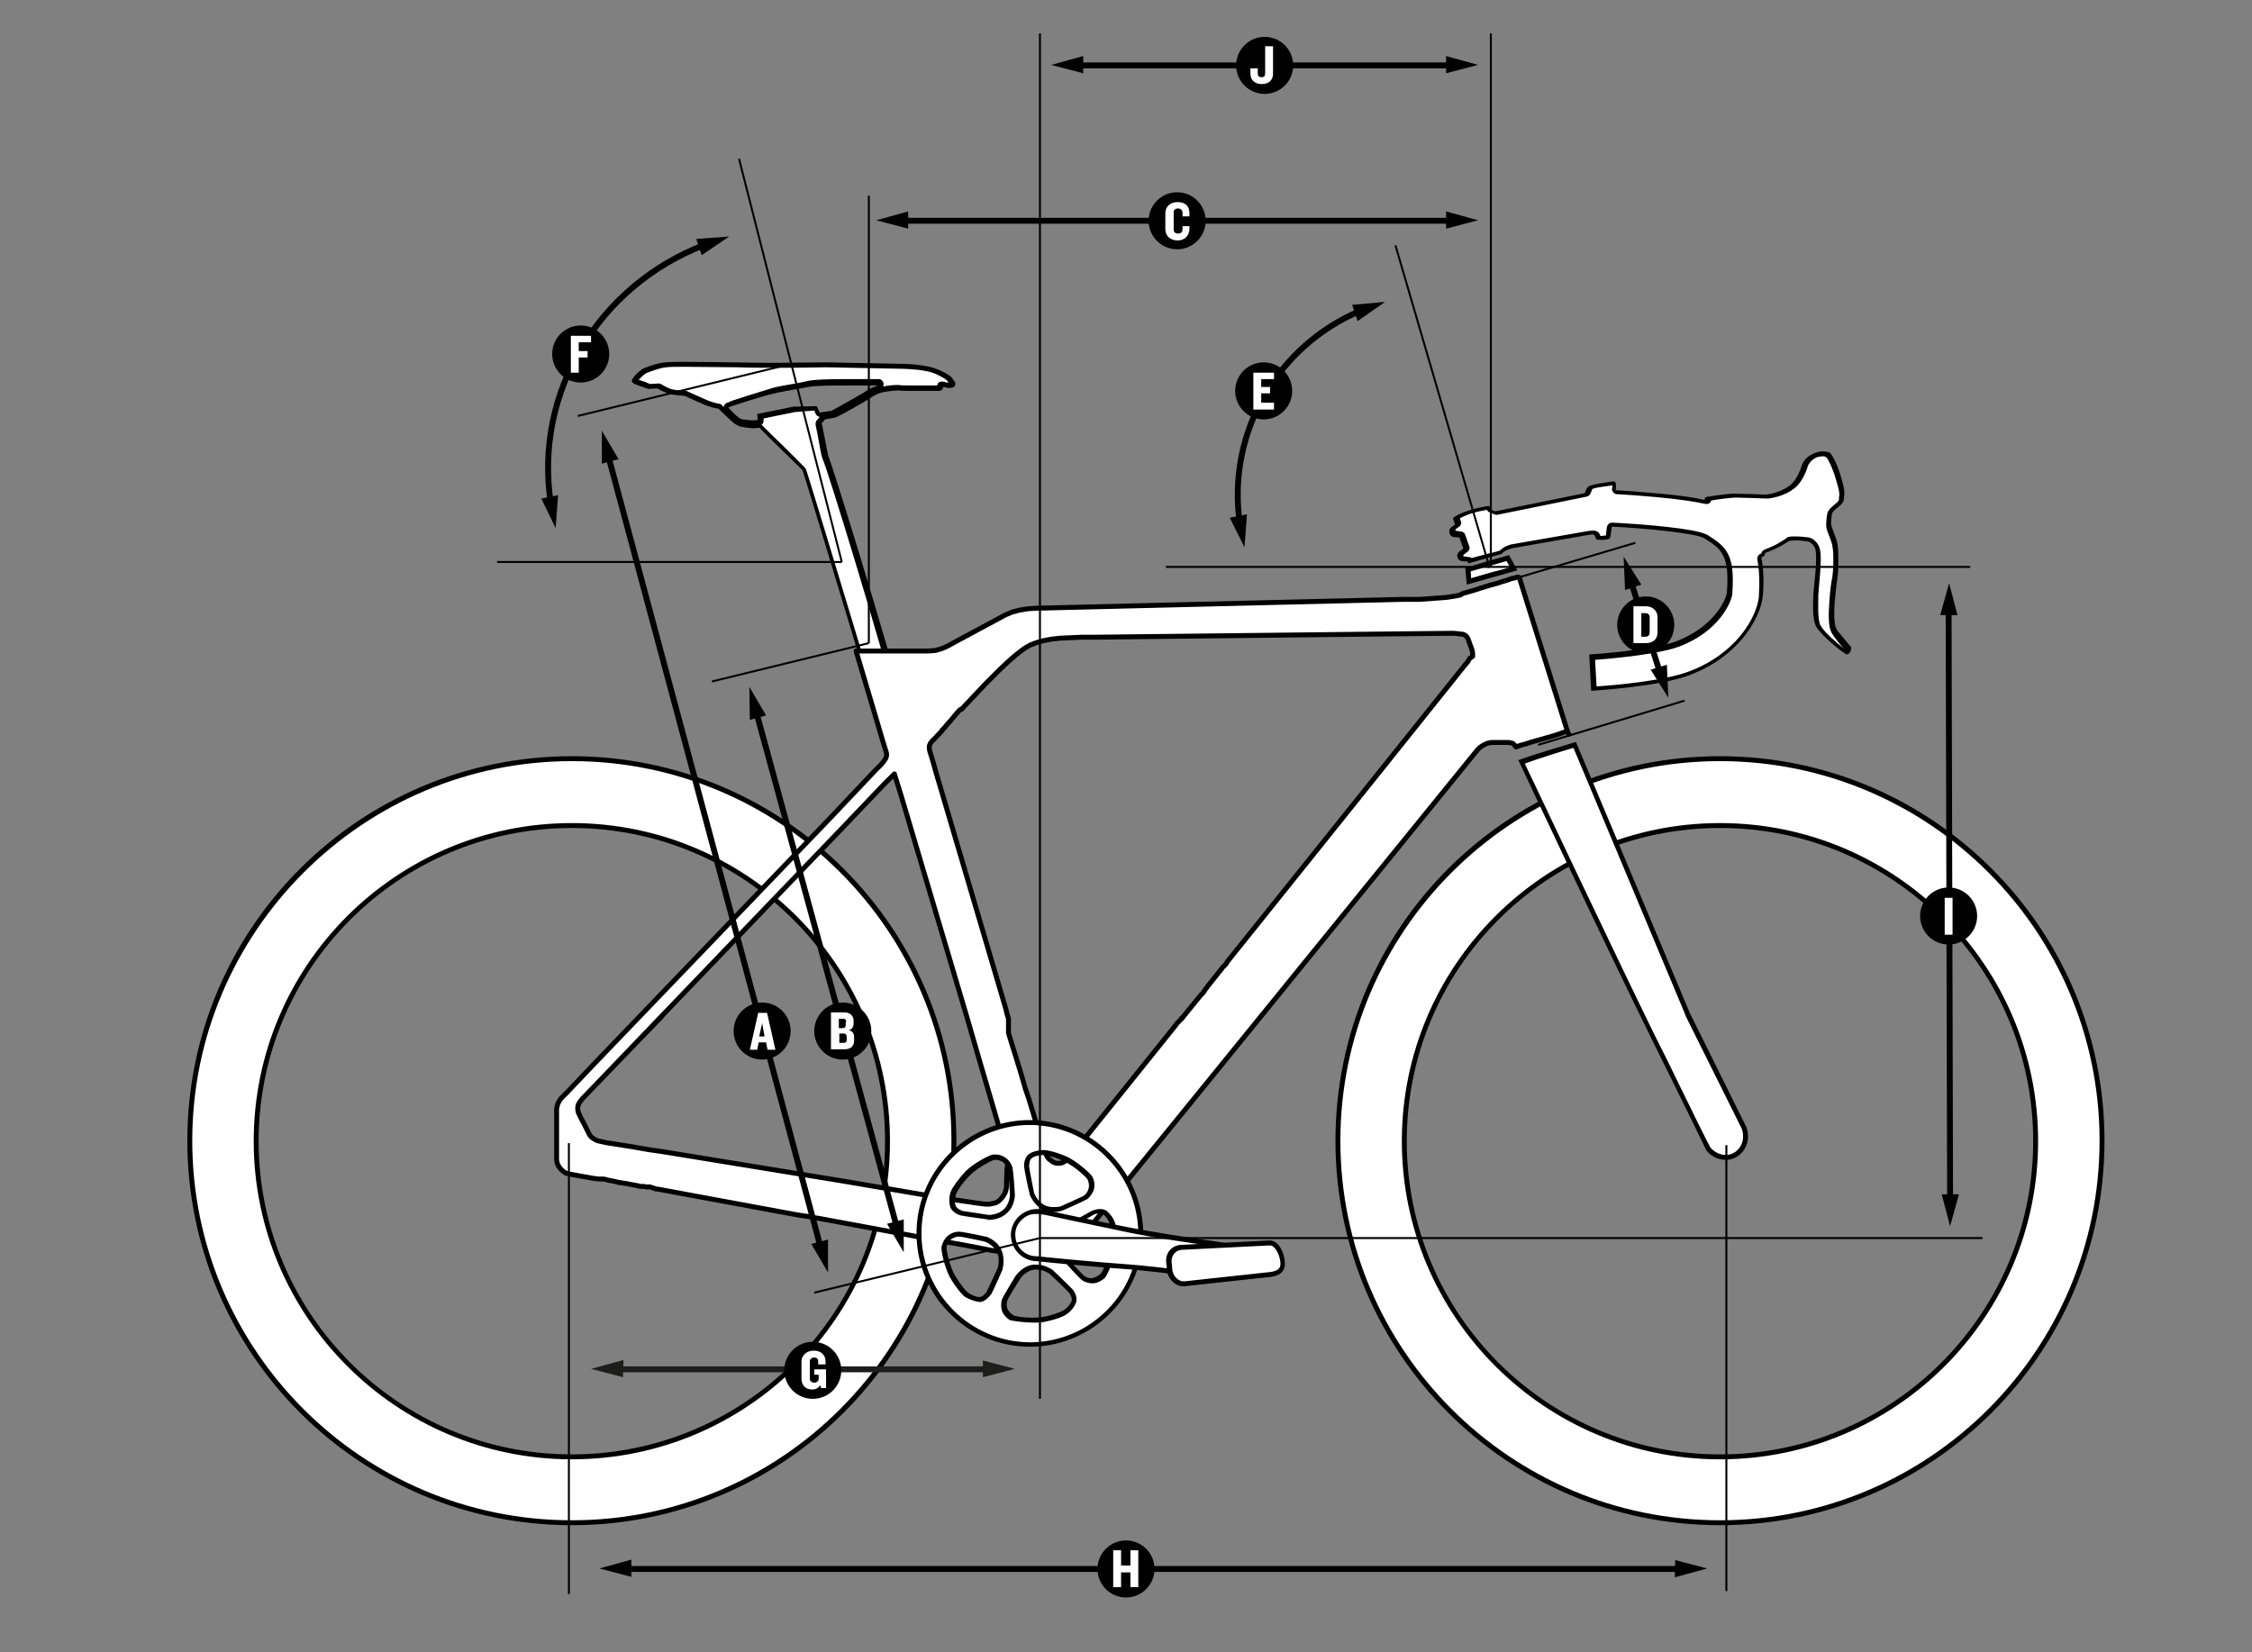 <?xml version="1.0" encoding="utf-8"?>
<!-- Generator: Adobe Illustrator 21.1.0, SVG Export Plug-In . SVG Version: 6.00 Build 0)  -->
<svg version="1.1" id="Ebene_1" xmlns="http://www.w3.org/2000/svg" xmlns:xlink="http://www.w3.org/1999/xlink" x="0px" y="0px"
	 viewBox="0 0 458 336" style="enable-background:new 0 0 458 336;" xml:space="preserve">
<rect x="0" y="0" width="458" height="336" fill="#808080" stroke="none"/>
<style type="text/css">
	.st0{display:none;}
	.st1{fill:#FFFFFF;}
	.st2{fill:#FFFFFF;stroke:#000000;stroke-linecap:round;stroke-linejoin:round;stroke-miterlimit:10;}
	.st3{fill:none;stroke:#000000;stroke-width:1.2;stroke-miterlimit:10;}
	.st4{fill:none;stroke:#1D1D1B;stroke-width:1.2;stroke-miterlimit:10;}
	.st5{fill:#1D1D1B;}
	.st6{fill:none;stroke:#000000;stroke-width:0.4;stroke-miterlimit:10;}
</style>
<g id="Hilfslinien" class="st0">
</g>
<g id="Headline">
</g>
<g>
	<path class="st1" d="M180.1,150.1c-3-10.1-16.3-54.1-16.6-54.7c-0.1-0.1-0.1-0.1-3.6-3.6c-2-2-4.8-4.7-5.1-5.1c0,0-0.1-0.1-0.1-0.1
		c-0.1-0.1-0.2-0.1-0.3-0.1c0,0,0,0-0.1,0c0,0-1.1,0.1-1.1,0.1c-0.1,0-1.5-0.1-2.4-0.3c-1-0.2-2-1.2-2-1.3l-2.4-2.3
		c-0.1-0.1-0.2-0.1-0.3-0.1c-1.4-0.2-2.8-0.8-2.8-0.8l-3.8-1.7c-0.1,0-0.1,0-0.2,0c-0.7,0-2.6-0.1-3.5-0.5c-1.1-0.5-1.7-0.9-1.7-0.9
		c-0.1,0-0.2-0.1-0.3-0.1c0,0-1.8,0.1-1.8,0.1c-0.2-0.1-0.8-0.3-1.3-0.5l-0.4-0.1c-0.4-0.1-1.1-0.4-1.2-0.6c0-0.3,1-1.3,2-2
		c0.4-0.2,2.8-1.2,4.3-1.3c0.9-0.1,2.3-0.1,4.2-0.1c3.1,0,7.1,0.1,10.7,0.1c2.8,0.1,5.3,0.1,6.9,0.1c0,0,0,0,0,0c1,0,2.5,0,4.1,0
		c2.1,0,4.6-0.1,6.7-0.1l0.3,0l15,0.3c0,0,3,0,5.5,0.6c2.2,0.5,3.9,1.7,4.2,1.9c0.3,0.4,0.7,0.8,0.7,0.9c0,0.1,0.1,0.3,0,0.4
		c-0.1,0-0.3,0.1-0.8,0.1c-0.1,0-0.2,0-0.3,0l0,0c-0.2-0.1-0.4-0.1-0.8-0.2c0,0-0.1,0-0.1,0c-0.1,0-0.2,0-0.3,0.1
		c-0.1,0.1-0.2,0.2-0.2,0.4c0,0,0,0,0,0c0,0.1,0,0.2-0.1,0.2c-0.1,0.1-0.1,0.1-0.2,0.1c-2.2,0-3.8,0-4.9,0c-2,0-2.9,0-3.1-0.1
		c0,0-0.1,0-0.1,0c-0.1,0-0.1,0-0.2,0c-0.8,0-2.8,0.2-3.7,0.5c-1,0.3-2.4,1.2-2.4,1.3c-2.6,1.5-5.9,3.4-6.6,3.7
		c-0.1,0-0.4,0.1-2.3,0.4c-0.1,0-0.2,0.1-0.3,0.2l-0.7,0.8c-0.1,0.1-0.1,0.3-0.1,0.5c0,0,0,0.1,0,0.1c0.1,0.3,0.5,2.3,0.8,3.7
		c0.5,2.4,0.6,3,0.7,3.2c0.7,1.5,11,34.4,16.7,55.8L180.1,150.1z M172.5,77.8c-2.9,0-6.8,0.1-8.2,0.3c-1.2,0.3-2.5,0.5-3.6,0.7
		c-1.8,0.3-3.3,0.6-4.1,0.8c-1.4,0.4-7.6,2.4-7.9,2.5c-0.1,0-0.4,0.2-0.7,0.3c-0.2,0.1-0.3,0.2-0.3,0.4c0,0.2,0,0.4,0.1,0.5l1.4,1.4
		c0.3,0.3,1.1,1,1.7,1.1c0.7,0.2,1.7,0.2,2.1,0.3c1.4,0,1.5-0.2,1.6-0.3c0.1-0.1,0.1-0.2,0.1-0.3l-0.1-0.8l6.9-1.4l4.3-0.1l0.5,1
		c0.1,0.2,0.3,0.3,0.5,0.3c0,0,0,0,0.1,0c2.2-0.3,2.5-0.4,2.6-0.4c0.7-0.3,4.5-2.5,6.5-3.6c0.3-0.2,1.6-1,2.6-1.3
		c0.1,0,0.1,0,0.2-0.1c0.2-0.1,0.4-0.3,0.4-0.5c0-0.3-0.2-0.4-0.5-0.4l-3.1,0C175.5,77.8,174.2,77.8,172.5,77.8z"/>
	<path d="M139.5,73.6v1c3.1,0,7.1,0.1,10.6,0.1c2.8,0.1,5.3,0.1,6.9,0.1l0.1,0c0.9,0,2.4,0,4,0c2.1,0,4.6-0.1,6.7-0.1l0.3,0l15,0.3
		c0,0,3,0,5.4,0.5c2,0.4,3.6,1.5,3.9,1.7c0.2,0.2,0.4,0.4,0.5,0.6c-0.1,0-0.1,0-0.2,0c-0.1,0-0.2,0-0.2,0l0,0
		c-0.2-0.1-0.5-0.1-0.8-0.2c-0.1,0-0.1,0-0.2,0c-0.2,0-0.5,0.1-0.6,0.2c-0.2,0.2-0.3,0.4-0.3,0.6c-2.1,0-3.6,0-4.8,0
		c-0.7,0-2.7,0-3-0.1c-0.1,0-0.2,0-0.2,0c-0.1,0-0.2,0-0.2,0c-0.6,0-1.8,0.1-2.8,0.3c0.1-0.2,0.1-0.4,0.1-0.6
		c-0.1-0.5-0.5-0.9-1-0.9l-3.1,0c0,0-1.3,0-3.1,0c-4.3,0-7.1,0.1-8.3,0.4c-1.2,0.3-2.5,0.5-3.6,0.7c-1.8,0.3-3.3,0.6-4.1,0.9
		c-1.4,0.4-7.7,2.4-7.9,2.5c-0.1,0-0.1,0-0.1,0.1c0,0-0.2,0.1-0.6,0.2c-0.3,0.1-0.6,0.4-0.7,0.7c0,0.1,0,0.1,0,0.2l-0.4-0.4
		c-0.2-0.2-0.4-0.3-0.6-0.3l0,0c-1.3-0.2-2.6-0.8-2.6-0.8l-3.8-1.7c-0.1-0.1-0.3-0.1-0.4-0.1c-0.9,0-2.6-0.2-3.3-0.5
		c-1.1-0.5-1.7-0.9-1.7-0.9c-0.2-0.1-0.3-0.1-0.5-0.1c0,0,0,0,0,0l-1.7,0.1c-0.3-0.1-0.8-0.3-1.2-0.5c-0.1,0-0.3-0.1-0.4-0.1
		c-0.2-0.1-0.5-0.2-0.7-0.2c0.3-0.4,0.9-1,1.5-1.4c0.8-0.3,2.8-1.1,4.1-1.2c0.9-0.1,2.3-0.1,4.2-0.1V73.6 M165.6,83.5l0.3,0.7
		c0.1,0.3,0.5,0.5,0.8,0.6l-0.6,0.7c-0.2,0.3-0.3,0.6-0.2,1c0,0,0,0.1,0,0.1c0.1,0.4,0.5,2.3,0.7,3.6c0.4,2.3,0.6,3,0.8,3.4
		c0.9,2,10.8,34,16.5,55.2l-3.5,0.9c-5.1-16.9-16.2-53.7-16.5-54.3c-0.1-0.2-0.1-0.2-3.7-3.8c-2-1.9-4.7-4.6-5.1-5
		c-0.1-0.1-0.1-0.1-0.2-0.2c0,0,0,0,0,0c0.1-0.1,0.1-0.1,0.2-0.2c0.1-0.2,0.2-0.4,0.2-0.7l0-0.4l6.4-1.3L165.6,83.5 M139.5,73.6
		c-1.7,0-3.2,0-4.2,0.1c-1.8,0.1-4.6,1.3-4.6,1.3s-2.2,1.6-2.2,2.5c0,0.5,1.1,0.8,1.9,1.1c0.6,0.2,1.4,0.5,1.4,0.5l1.9-0.1
		c0,0,0.6,0.4,1.8,0.9c1.2,0.5,3.7,0.6,3.7,0.6l3.8,1.7c0,0,1.5,0.7,3,0.9c0,0,0,0,0.1,0l2.4,2.3c0.1,0.1,1.2,1.2,2.3,1.4
		c0.9,0.2,2.3,0.3,2.4,0.3l0.1,0l0.1,0c0.3,0,0.7-0.1,1.1-0.1c0,0.2,8.6,8.5,8.7,8.6c0.3,0.6,16.7,55.1,16.7,55.1l5.5-1.4
		c-5.9-22-16.6-56.2-16.9-56.4c-0.1-0.1-1.3-6.8-1.4-6.8l0.7-0.8c1.3-0.2,2.2-0.4,2.4-0.5c0.9-0.4,6-3.3,6.6-3.7l0,0
		c0.4-0.3,1.5-1,2.3-1.2c0.9-0.3,3.2-0.5,3.8-0.5c0,0,0.1,0,0.1,0c0,0-0.1,0-0.1,0c0.2,0.1,0.8,0.1,3.2,0.1c1.2,0,2.8,0,4.9,0
		c0.5,0,0.8-0.4,0.8-0.8c0,0,0,0,0,0c0.5,0.1,0.8,0.1,0.8,0.2c0,0,0.1,0,0.3,0c0.3,0,0.8,0,1.1-0.2c0.4-0.3,0.3-0.8,0.2-1
		c-0.1-0.2-0.8-1.1-0.8-1.1s-1.8-1.4-4.4-2c-2.6-0.6-5.6-0.6-5.6-0.6l-15-0.3c-0.1,0-0.2,0-0.3,0c-3.7,0-8.5,0.1-10.7,0.1
		c0,0-0.1,0-0.1,0C153.3,73.8,145.1,73.6,139.5,73.6L139.5,73.6z M153.1,85.5c-0.3,0-1.4-0.1-2.1-0.2c-0.5-0.1-1.1-0.6-1.5-1
		l-1.4-1.4c0.4-0.2,0.7-0.3,0.7-0.3s6.5-2.1,7.9-2.4c1.4-0.4,4.5-0.9,7.7-1.5c1.4-0.3,5.3-0.3,8.1-0.3c1.7,0,3,0,3,0l3.1,0
		c-0.1,0-0.2,0-0.3,0.1c-1.1,0.3-2.5,1.2-2.7,1.4c-2.3,1.3-5.8,3.3-6.4,3.6c-0.2,0.1-1.2,0.2-2.5,0.4l-0.6-1.3l-4.7,0.1l-7.4,1.5
		l0.1,1.3C154.3,85.4,153.4,85.5,153.1,85.5L153.1,85.5z M182.7,79.5C182.7,79.5,182.7,79.5,182.7,79.5
		C182.7,79.5,182.7,79.5,182.7,79.5L182.7,79.5z"/>
</g>
<g>
	<path class="st1" d="M116.3,309.7c-42.9,0-77.7-34.9-77.7-77.7s34.9-77.7,77.7-77.7S194,189.2,194,232S159.2,309.7,116.3,309.7z
		 M116.3,167.8c-35.4,0-64.2,28.8-64.2,64.2c0,35.4,28.8,64.2,64.2,64.2s64.2-28.8,64.2-64.2C180.6,196.6,151.7,167.8,116.3,167.8z"
		/>
	<path d="M116.3,154.8c42.6,0,77.2,34.6,77.2,77.2c0,42.6-34.6,77.2-77.2,77.2S39.1,274.6,39.1,232
		C39.1,189.5,73.8,154.8,116.3,154.8 M116.3,296.8c35.7,0,64.7-29,64.7-64.7c0-35.7-29-64.7-64.7-64.7c-35.7,0-64.7,29-64.7,64.7
		C51.6,267.7,80.6,296.8,116.3,296.8 M116.3,153.8c-43.2,0-78.2,35-78.2,78.2c0,43.2,35,78.2,78.2,78.2c43.2,0,78.2-35,78.2-78.2
		C194.5,188.8,159.5,153.8,116.3,153.8L116.3,153.8z M116.3,295.8c-35.2,0-63.7-28.5-63.7-63.7c0-35.2,28.5-63.7,63.7-63.7
		c35.2,0,63.7,28.5,63.7,63.7C180.1,267.2,151.5,295.8,116.3,295.8L116.3,295.8z"/>
</g>
<g>
	<polygon class="st2" points="319.1,149.3 319.1,149.3 319.1,149.3 	"/>
	<path class="st2" d="M309,117.5L309,117.5l-0.1-0.1l0,0l0,0h0l-0.1,0l-0.1,0l-0.2,0l-0.3,0.1l-0.4,0.1l-0.5,0.1l-0.5,0.2l-0.6,0.2
		l-0.7,0.2l-0.6,0.2l-0.6,0.2l-0.4,0.1l-0.4,0.1l-0.4,0.1l-3.5,1.1l-0.7,0.2l-0.7,0.2l-0.7,0.2L297,121l-0.4,0.1l-1.1,0.2l-1.3,0.2
		l-1.3,0.1l-1.4,0.1l-1.4,0.1l-1.4,0.1l-1.3,0l-1.1,0l-0.9,0l-29.2,0.7l-37.1,0.9l-8.2,0.2l-1.8,0.1l-1.8,0.3l-1.5,0.4l-1.4,0.6
		l-1.3,0.7l-9.3,5l-0.7,0.4l-0.8,0.4l-1,0.4l-1.1,0.3l-1.3,0.1l-1.5,0h-0.7l-0.8,0h-0.8l-0.9,0h-1.1l-1.3,0h-0.1h-0.3h-0.5h-0.6H180
		h-0.8h-0.8h-0.8h-0.8h-0.7h-0.8h-0.7h-0.4h-0.1l4.4,14.8l1,3.4l0.8,2.6l0,0.1h0l0,0.1l0,0.3l-0.1,0.4l-0.1,0.2l-0.4,0.6l-0.5,0.6v0
		v0l-0.1,0.1l-0.1,0.1v0l-1,1l-8.8,9.3L121,216.2l-5.8,6.1l-0.6,0.6l-0.5,0.5l-0.4,0.6l-0.3,0.6l-0.2,0.9l0,0.9l0,0.6v0.3v1.3v1.3
		v1.8l0,4.1l0.1,0.7l0.2,0.5l0.2,0.3l0.2,0.3l0.3,0.3l0.3,0.3l0.3,0.2l0.3,0.2l0.4,0.1l0.4,0.1l5,0.9l0.1,0l0.8,0.1l0.3,0l0.3,0
		l0.2,0l0.2,0l0.4,0.1l0.4,0.1l0.5,0.1l0.5,0.1l0.5,0.1l0.4,0.1l0.3,0.1h0l0.2,0l0.6,0.1l0.7,0.1l2.6,0.5l0.4,0.1l0.1,0l0,0l0.2,0
		l-0.1,0l0.1,0l0.1,0l0.3,0l0.4,0.1l0.4,0l0.4,0l0.3,0.1l0.3,0.1l0.3,0.1l0.2,0.1l0.1,0l0,0l0,0l0,0l0.7,0.1l27.6,5.1l1.2,0.2
		l1.4,0.2l1.6,0.3l0.7,0.1l1.6,0.3l13.5,2.5l2.7,0.5l3.1,0.6l4,0.7l5,0.9l0,0l2.1,0.4l0,0l1.5,0.3l1.5,0.3l0.7,0.1l0.7,0.1l0.2,0
		l0.4,0.1l0.5,0.1l0.4,0.1l0.4,0.1l0.4,0.1l0.3,0.1l0.1,0l0.1,0v0h0l0,0h0l0.1,0l0.6,0.1l0.7,0.1l0.9,0.2l0.2,0l0,0l0,0l0.7,0.1l0,0
		l1.7,0.3l0.3,0.1l0.1,0l0.1,0l0.6,0.1l0.7,0.1l0.7,0l0.1,0l0.9-0.1l0.9-0.3l1-0.4l0.2-0.1l0.1-0.1l0.1-0.1l0.2-0.1l0.1-0.1l0.1-0.1
		l0,0l0,0l0,0v0l0.2-0.1l0.2-0.2l0,0v0l0.1-0.1l0,0l0.1-0.1l0.4-0.4l0.1-0.1l0.1-0.1l0.7-0.8l0.7-0.8l0.6-0.7l0.5-0.6l0.7-0.8l0.8-1
		l1.1-1.3l1.2-1.5l1.3-1.6l1.3-1.7l1.4-1.7l14.4-17.7l48.1-59.2l9.1-11.2l0,0l0.5-0.6l0.5-0.5l0.6-0.4l0.8-0.4l0.9-0.2l1,0l0,0h2
		l0.5,0l0.5,0.1l0.4,0.1l0.3,0.3l0.3,0.4l0,0l0.1,0l0.2-0.1l0.3-0.1l0.6-0.2l0.8-0.2l0.9-0.3l1-0.3l0.4-0.1l0.7-0.2l0.7-0.2l0.7-0.2
		l0.7-0.2l0.7-0.2l0.6-0.2l0.6-0.2l0.5-0.2l0.4-0.1l0.3-0.1l0.2,0l0.1,0L309,117.5L309,117.5z M204.8,237.7l-0.1,2.5l0,0.6v0l0,0.1
		l0,0.1l0,0l0,0.3l-0.1,0.7l-0.2,0.6l-0.4,0.7l-0.4,0.5l-0.3,0.3l-0.1,0.1l-0.3,0.2l-0.3,0.2l-0.4,0.1l-0.4,0.1l-0.6,0.1l-0.8,0
		l-0.9-0.1l-6.9-1l-7.1-1.2l-4.7-0.8l-4.7-0.8l-4.7-0.8l-18.4-3l-18.4-3l-2.8-0.4l-2.8-0.5l-1.9-0.3l-1.9-0.3l-1.9-0.3l-0.9-0.2
		l-0.9-0.2l-0.6-0.3l-0.6-0.4l-0.4-0.5l-0.3-0.6l-0.8-1.6l-0.8-1.5l0,0l0,0l-0.4-0.9l-0.1-0.5l0-0.5l0.1-0.5l0.2-0.4l0.6-0.8
		l2.5-2.6l2.5-2.6l11.2-11.6l-11.2,11.6l23.7-24.7l24.4-25.4l4.1-4.3l4.1-4.3l0,0l0.3-0.3l0.7-0.7l0.8-0.8l0.4-0.4l0.4,1.3l1,3.2
		l13.3,44.8l2.7,9.3l2.2,7.5l2.9,9.9l0,0l0,0l0.2,0.9l0.2,0.7l0.1,0.6l0,0.4l0,0.3l0,0.3v0.1v0.1v0v0.1l0,0.2L204.8,237.7z
		 M298.9,133.9l-0.4,0.7l-0.6,0.7l-17.2,21.5l-31.1,38.8l-0.1,0.2l-0.1,0.2l-0.2,0.2l-0.2,0.2l-0.2,0.2l-0.2,0.2l-0.1,0.2l-0.1,0.1
		l-2.8,3.5l0,0l-0.1,0.2l-0.2,0.2l-0.2,0.3l-0.2,0.3l-0.2,0.3l-0.2,0.2l-0.2,0.2l-0.1,0.1l0,0l-3.9,4.8l0-0.1l0,0l-0.1,0.1l-0.1,0.2
		l-0.2,0.2l-0.2,0.2l-0.2,0.2l-0.2,0.2l-0.1,0.2l-0.1,0.1l0,0l0.1-0.1l-6.1,7.6l-15.1,18.8l-0.5,0.6l-0.5,0.5l-0.6,0.4l0,0l-0.4,0.2
		l-0.5,0.1l-0.5,0l-0.5-0.1l-0.4-0.2l-0.4-0.3l-0.4-0.3l-0.3-0.4l-0.5-1l-0.4-1.1l-0.7-2.3l-0.4-1.4l-0.4-1.5l-0.6-2l-0.7-2.3l0,0v0
		v0v0v0v0v0v0l0,0l0-0.1l-0.1-0.2l-0.1-0.3l-0.1-0.3l-0.1-0.3l-0.1-0.3l-0.1-0.3l-0.1-0.3l-0.1-0.2l0-0.1l0,0l0,0l0,0v0l0,0l0,0l0,0
		v0l0,0l-0.9-3.1l-1.2-3.9l-0.6-1.9l-0.7-2.3l0,0v0v0l0,0v0v0l0,0v0l0,0l0,0l0-0.1l0-0.1l0-0.1l0-0.1l0-0.2l0-0.2l0-0.2l0-0.2l0-0.2
		l0-0.2l0-0.2l0-0.2l0-0.2l0-0.1l0-0.1l0-0.1l0-0.1l0-0.1l0-0.1l0-0.1l0,0l0,0l0,0l0,0l0,0l0,0v0l0,0l0,0v0l-0.3-1l-0.3-1.2
		l-14.2-48.1l-0.5-1.8l-0.7-2.3l-0.1-0.5l0-0.6l0.2-0.5l0.3-0.4l0,0l0.5-0.5l1.6-1.7v0l0,0l0,0l0,0l0-0.1l0.1-0.1l0.1-0.1l0.1-0.1
		l0.3-0.3l0.2-0.3l0.9-1l0.5-0.6l0.5-0.6l0.6-0.7l0.2-0.2l0.1-0.1l0.1-0.1l0,0l0.1,0l0.1,0l0,0l5-5.3l1.4-1.4l1.5-1.5l1.6-1.5
		l1.6-1.4l1.7-1.3l1.2-0.7l1.3-0.5l1.4-0.4l1.6-0.3l1.8-0.2l2.1-0.1l2.3-0.1l2.5,0l63.1-0.7l10.1-0.1l1.8,0.2l0.3,0.1l0.4,0.3
		l0.3,0.4l0.2,0.5l0.2,0.6l0.3,0.8l0.2,0.6l0.1,0.6l0,0.6L298.9,133.9z"/>
	<polygon class="st2" points="240.4,207.1 240.4,207.1 240.4,207.1 	"/>
</g>
<g>
	<g>
		<polygon class="st1" points="298.5,115.8 302.4,114.7 306.6,113.5 307.7,115.6 302.7,117 298.7,118.2 		"/>
		<path d="M306.4,114.1l0.7,1.3l-4.5,1.2l-3.4,1l-0.1-1.4l3.5-1L306.4,114.1 M306.9,112.9l-4.6,1.3l-4.3,1.3l0.3,3.4l4.6-1.3
			l5.7-1.6L306.9,112.9L306.9,112.9z"/>
	</g>
	<g>
		<path class="st1" d="M323.8,133.5c3.9-0.3,13.3-1.1,17.4-2.7c8-3,10.3-8.8,10.5-10.2c0.6-8.2-1.3-9.4-4.9-11.7c-2-1-11.2-2-19-2.4
			c0,0,0,0,0,0c-0.3,0-0.5,0.2-0.5,0.4c-0.1,1.3-0.2,1.9-0.3,2.1c-0.2,0.1-0.8,0.2-1.4,0.2c-0.3,0-0.5,0-0.6-0.1l-0.1-0.1
			c-0.1-0.3-0.2-0.5-0.4-0.7c-0.2-0.2-0.5-0.2-0.7-0.2c-0.4,0-0.9,0.1-0.9,0.1l-15.5,2.7c-0.1,0-1,0.3-1.4,0.5
			c-0.3,0.2-0.7,0.5-0.9,0.7l-2,0.6c0,0-0.1,0-0.1,0l-4,1.1c-0.1-0.2-0.2-0.3-0.4-0.3c-0.2,0-0.4,0-0.6-0.1c-0.8-0.1-0.9-0.1-1-0.5
			c-0.1-0.4,0-0.5,0.6-1c0.1-0.1,0.2-0.2,0.3-0.2c0.2-0.1,0.2-0.4,0.2-0.6l-0.8-2.3c-0.1-0.2-0.2-0.3-0.4-0.3c-0.2,0-0.4,0-0.6-0.1
			c-0.8-0.1-0.9-0.1-1-0.5c-0.1-0.4,0-0.5,0.6-1c0.1-0.1,0.2-0.1,0.3-0.2c0.2-0.1,0.2-0.4,0.2-0.6l-0.3-0.9c0.4-0.2,1.2-0.7,2.9-1.2
			c1.8-0.5,3-0.7,3.6-0.8l0.1,0.3c0,0.2,0.2,0.3,0.3,0.3l1,0.4c0.1,0,0.1,0,0.2,0c0,0,0.1,0,0.1,0l18.2-3.7c0.2,0,0.3-0.2,0.4-0.3
			c0.1-0.4,0.4-0.9,0.5-1c0.4-0.3,1.7-0.5,2.3-0.6c1-0.2,2.2-0.3,2.6-0.3c0,0.2,0,0.7,0,1.1l0,0.1c-0.1,0.1-0.1,0.3,0,0.5
			s0.2,0.2,0.4,0.2c1.9,0.1,4.8,0.3,8,0.6c4.5,0.4,7.8,0.9,10.1,1.4c0,0,0.1,0,0.1,0c0.1,0,0.3-0.1,0.4-0.2c0.1-0.1,0.2-0.3,0.1-0.5
			c0,0,0.2-0.1,0.3-0.1c0.1,0,3.9-0.6,5.2-0.6c1.3,0,6.4,0.2,6.4,0.2c0.2,0,3.4-0.3,5.6-2.3c1.5-1.4,2.2-4,2.3-4.1
			c0,0,0.5-1.3,2.1-2c0.6-0.3,1.1-0.4,1.6-0.4c0.5,0,0.9,0.2,1.1,0.3c0.4,0.2,1.4,2.1,2.3,5.1c0.7,2.4,0.6,2.9,0.5,3.5l0,0.3
			c0,0,0,0.1,0,0.1c-0.1,0.5-0.6,0.9-1.1,1.4c-0.4,0.3-0.9,0.7-1.1,1.1c-0.2,0.5-0.3,1.8-0.3,2.6c0,0.5,0.2,1.1,0.5,1.9
			c0.3,0.7,0.6,1.6,0.7,2.4c0.3,1.6,0.1,5.4,0.1,5.7c0,0.3-0.1,0.7-0.2,1.3c-0.2,1.2-0.4,3.1-0.5,4.9c-0.3,4.6,0.5,5.5,0.8,5.9
			c0.2,0.3,1.9,2.5,2.6,3.2c0,0.1,0,0.7-0.3,0.8c-0.8-0.4-4.6-3.5-5.8-5.4c-0.7-1.3-0.6-4.5-0.5-5.9c0-0.3,0-0.5,0-0.6
			c0-0.2,0-0.6,0.1-1.3c0.3-3.3,0.6-6.9,0.1-8.2c0,0-0.5-1.4-1.8-1.7c-0.7-0.1-1.8-0.2-2.7-0.2c-0.5,0-0.9,0-1.2,0.1
			c-0.1,0-0.1,0-0.2,0.1c-0.6,0.4-1.4,0.9-2,1.2c-1.2,0.7-2.7,1.2-2.7,1.2c-0.1,0-0.2,0.1-0.3,0.3l-0.2,0.5c0,0,0,0,0,0
			c0,0-0.1,0-0.2,0c-0.1,0-0.3,0.1-0.4,0.2c-0.1,0.1-0.1,0.3-0.1,0.4c0.4,2.2,0.5,4.7,0.3,7.7l0,0.1c-0.5,4.2-4.7,11.8-14.6,15.5
			c-5.5,2.1-16.6,2.9-19.3,3.1L323.8,133.5z"/>
		<path d="M370.7,92.8c0.4,0,0.6,0.1,0.8,0.3c0.3,0.3,1.2,2,2,4.8c0.7,2.3,0.6,2.8,0.5,3.3c0,0.1,0,0.2,0,0.3c0,0,0,0.1,0,0.1
			c0,0.3-0.5,0.7-1,1.1c-0.4,0.4-0.9,0.7-1.2,1.3c0,0-0.1,0.1-0.1,0.2c-0.2,0.6-0.3,2-0.3,2.7c0,0.6,0.3,1.3,0.6,2.1
			c0.3,0.7,0.6,1.5,0.7,2.3c0.3,1.5,0.1,5.2,0,5.6c0,0.3-0.1,0.7-0.2,1.2c-0.2,1.2-0.4,3.1-0.5,5c-0.3,4.3,0.3,5.5,0.9,6.2
			c0.1,0.2,1.2,1.7,2.1,2.6c-1.4-1.1-3.9-3.2-4.7-4.6c-0.7-1.2-0.5-4.4-0.5-5.7c0-0.3,0-0.5,0-0.7c0-0.1,0.1-0.7,0.1-1.2
			c0.4-4.3,0.6-7.2,0.1-8.4c0,0-0.6-1.7-2.2-2c-0.7-0.1-1.8-0.2-2.8-0.2c-0.5,0-0.9,0-1.2,0.1c-0.2,0-0.3,0.1-0.4,0.2
			c-0.5,0.4-1.3,0.8-1.9,1.2c-1.2,0.7-2.6,1.1-2.6,1.2c-0.3,0.1-0.5,0.3-0.6,0.5l-0.1,0.3c-0.2,0-0.5,0.2-0.6,0.4
			c-0.2,0.2-0.2,0.5-0.2,0.8c0.4,2.1,0.5,4.6,0.3,7.6l0,0.1c-0.5,4.1-4.6,11.5-14.3,15.1c-5.1,1.9-15.3,2.8-18.7,3l-0.3-5.4
			c4.2-0.3,13.1-1.2,17.1-2.7c8.2-3.1,10.6-9.1,10.8-10.6c0,0,0,0,0-0.1c0.6-8.1-1.2-9.6-5.2-12.1c0,0,0,0-0.1,0
			c-2.2-1.2-12.7-2.1-19.1-2.4c0,0,0,0-0.1,0c-0.5,0-0.9,0.4-1,0.9c-0.1,0.9-0.2,1.4-0.2,1.7c-0.2,0-0.6,0.1-0.9,0.1
			c-0.1,0-0.2,0-0.2,0c-0.1-0.2-0.2-0.5-0.4-0.7c-0.3-0.3-0.8-0.4-1.1-0.4c-0.4,0-0.9,0.1-1,0.1l-15.5,2.7c0,0-0.1,0-0.1,0
			c-0.2,0.1-1.1,0.3-1.5,0.6c-0.3,0.2-0.7,0.5-0.9,0.7l-1.8,0.5c-0.1,0-0.1,0-0.2,0l-3.7,1c-0.1-0.1-0.3-0.2-0.5-0.2
			c-0.2,0-0.4,0-0.6-0.1c-0.2,0-0.5,0-0.6-0.1c0,0,0,0,0-0.1c0,0,0-0.1,0-0.1c0.1-0.1,0.3-0.3,0.5-0.4c0.1-0.1,0.2-0.2,0.4-0.3
			c0.3-0.3,0.5-0.7,0.3-1.1l-0.8-2.3c-0.1-0.4-0.4-0.6-0.8-0.7c-0.2,0-0.4,0-0.6-0.1c-0.2,0-0.5,0-0.6-0.1c0,0,0,0,0-0.1
			c0,0,0-0.1,0-0.1c0.1-0.1,0.3-0.3,0.5-0.4c0.1-0.1,0.2-0.2,0.3-0.2c0.3-0.3,0.5-0.7,0.3-1.1l-0.2-0.6c0.4-0.2,1.2-0.6,2.4-1
			c1.4-0.4,2.4-0.6,3.1-0.7c0.1,0.2,0.3,0.4,0.5,0.5l1,0.4c0.1,0,0.2,0.1,0.4,0.1c0.1,0,0.1,0,0.2,0l18.2-3.7
			c0.4-0.1,0.6-0.3,0.8-0.7c0.1-0.3,0.3-0.7,0.3-0.8c0.1-0.1,0.6-0.3,2.1-0.5c0.7-0.1,1.5-0.2,2-0.3c0,0.1,0,0.3,0,0.4
			c-0.1,0.3-0.1,0.6,0.1,0.9c0.2,0.3,0.5,0.5,0.8,0.5c1.9,0.1,4.8,0.3,8,0.6c4.5,0.4,7.8,0.9,10.1,1.4c0.1,0,0.2,0,0.2,0
			c0.3,0,0.5-0.1,0.7-0.3c0.1-0.1,0.2-0.3,0.2-0.4c0,0,0,0,0,0c1-0.2,4-0.6,5-0.6l0.1,0c1.2,0,6.3,0.2,6.3,0.2c0,0,0,0,0,0
			c0,0,0,0,0.1,0c0.1,0,3.5-0.3,5.8-2.4c1.5-1.4,2.3-3.9,2.4-4.3c0.1-0.2,0.5-1.1,1.8-1.7C369.9,92.9,370.3,92.8,370.7,92.8
			 M370.7,91.8c-0.5,0-1,0.1-1.8,0.4c-1.9,0.8-2.4,2.3-2.4,2.3s-0.7,2.5-2.1,3.9c-2.1,1.9-5.2,2.2-5.2,2.2s-5.1-0.2-6.4-0.2
			c0,0-0.1,0-0.1,0c-1.4,0-5.2,0.6-5.2,0.6s-1,0-0.8,0.7c-2.1-0.5-5.2-1-10.2-1.4c-3.2-0.3-6.1-0.5-8-0.6l0.1-0.1c0,0,0.1-1,0-1.3
			c-0.1-0.4-0.4-0.4-0.4-0.4s-1.5,0.2-2.7,0.4c-1.2,0.2-2.1,0.4-2.5,0.7c-0.4,0.3-0.7,1.3-0.7,1.3l-18.2,3.7l-1-0.4l-0.2-0.7
			c0,0-1.5,0.1-4.1,0.9c-2.6,0.8-3.3,1.6-3.3,1.6l0.4,1.3c-0.7,0.5-1.4,0.8-1.1,1.7c0.2,1,1,0.8,2,0.9l0.8,2.3
			c-0.7,0.5-1.4,0.8-1.2,1.7c0.3,1,1,0.8,2.1,0.9l0.1,0.4l4.5-1.3l0,0l2.2-0.6c0,0,0.5-0.5,0.9-0.7c0.4-0.2,1.3-0.5,1.3-0.5
			l15.5-2.7c0,0,0.5-0.1,0.8-0.1c0.2,0,0.3,0,0.4,0.1c0.2,0.2,0.2,0.3,0.4,0.8c0.1,0.2,0.5,0.2,1,0.2c0.7,0,1.6-0.1,1.8-0.3
			c0.1-0.1,0.2-1.1,0.4-2.4c7.9,0.4,16.9,1.4,18.7,2.3c3.5,2.2,5.3,3.3,4.7,11.2c-0.2,1.3-2.5,6.8-10.2,9.8
			c-4.2,1.6-14.3,2.5-17.8,2.7l0.4,7.4c1.4-0.1,14-0.9,20-3.2c10.1-3.8,14.4-11.6,14.9-16l0-0.1c0.3-3.2,0.1-5.8-0.3-7.9
			c0.2,0,0.5-0.1,0.6-0.3c0.1-0.3,0.3-0.6,0.3-0.6s1.5-0.5,2.8-1.2c0.6-0.3,1.3-0.8,2-1.2c0.3,0,0.7-0.1,1.1-0.1
			c0.9,0,2,0.1,2.6,0.2c1,0.2,1.5,1.3,1.5,1.3c0.7,1.7-0.3,8.6-0.3,9.3c0,0.8-0.4,5.1,0.6,6.8c1.3,2.1,5.8,5.6,6.2,5.6c0,0,0,0,0,0
			c0.7-0.1,0.9-1,0.9-1.4c0-0.1-0.1-0.2-0.2-0.3c-0.6-0.6-2.3-2.8-2.5-3c-0.2-0.3-1-0.7-0.7-5.6c0.2-2.7,0.6-5.3,0.7-6.2
			c0-0.2,0.2-4.2-0.1-5.9c-0.3-1.7-1.3-3.4-1.3-4.2c0-0.8,0.1-2,0.3-2.3c0.6-0.9,2.2-1.5,2.3-2.7c0,0,0-0.1,0-0.2
			c0.1-0.8,0.3-1.2-0.5-4c-0.8-2.8-1.9-5-2.5-5.3C371.8,92,371.4,91.8,370.7,91.8L370.7,91.8z"/>
	</g>
</g>
<g>
	<path class="st1" d="M349.8,309.7c-42.9,0-77.7-34.9-77.7-77.7s34.9-77.7,77.7-77.7c42.9,0,77.7,34.9,77.7,77.7
		S392.6,309.7,349.8,309.7z M349.8,167.8c-35.4,0-64.2,28.8-64.2,64.2c0,35.4,28.8,64.2,64.2,64.2c35.4,0,64.2-28.8,64.2-64.2
		C414,196.6,385.2,167.8,349.8,167.8z"/>
	<path d="M349.8,154.8c42.6,0,77.2,34.6,77.2,77.2c0,42.6-34.6,77.2-77.2,77.2c-42.6,0-77.2-34.6-77.2-77.2
		C272.6,189.5,307.2,154.8,349.8,154.8 M349.8,296.8c35.7,0,64.7-29,64.7-64.7c0-35.7-29-64.7-64.7-64.7c-35.7,0-64.7,29-64.7,64.7
		C285.1,267.7,314.1,296.8,349.8,296.8 M349.8,153.8c-43.2,0-78.2,35-78.2,78.2c0,43.2,35,78.2,78.2,78.2c43.2,0,78.2-35,78.2-78.2
		C428,188.8,393,153.8,349.8,153.8L349.8,153.8z M349.8,295.8c-35.2,0-63.7-28.5-63.7-63.7c0-35.2,28.5-63.7,63.7-63.7
		c35.2,0,63.7,28.5,63.7,63.7C413.5,267.2,385,295.8,349.8,295.8L349.8,295.8z"/>
</g>
<g>
	<g>
		<path class="st1" d="M351,235.3c-1.6,0-2.9-0.9-3.6-1.8c0,0,0,0,0,0c-0.4-0.6-3.1-6.1-6.4-13l-4.7-9.7
			c-9.7-19.8-24.7-51.6-26.7-56c2.5-0.9,9-2.9,10.7-3.4l23,54.8c0,0,11.4,23,11.4,23c0.2,0.5,0.4,1.2,0.4,1.9
			C355,233.4,353.2,235.3,351,235.3z"/>
		<path d="M320,152.1l22.8,54.4c0,0,0,0,0,0.1l11.4,22.9c0,0,0,0,0,0c0.2,0.4,0.3,1.1,0.3,1.7c0,2-1.6,3.7-3.5,3.7
			c-1.4,0-2.6-0.8-3.2-1.6c0,0,0,0,0,0c-0.4-0.7-3.1-6.1-6.4-12.9c-1.4-2.9-3-6.2-4.8-9.7c-9.4-19.2-23.7-49.6-26.5-55.4
			C312.8,154.3,317.9,152.7,320,152.1 M320.5,150.9c0,0-9.4,2.8-11.7,3.7c0,0,16.4,35,27,56.5c6.4,12.9,11.2,22.8,11.2,22.8
			c0,0,0,0,0,0c0.7,1,2.2,2,4,2c2.5,0,4.5-2.2,4.5-4.7c0-0.7-0.1-1.5-0.4-2.1l0,0l-11.4-23L320.5,150.9L320.5,150.9z"/>
	</g>
</g>
<g>
	<g>
		<path class="st1" d="M209.3,273.5c-12.3,0-22.4-10-22.6-22.2c-0.2-12.4,9.8-22.7,22.2-22.9l0.3,0c12.3,0,22.4,10,22.6,22.2
			c0.2,12.4-9.8,22.7-22.2,22.9L209.3,273.5z M210.8,257.6c-0.2,0-0.3,0-0.5,0c-1.9,0.2-3.1,1.8-3.1,1.9c-1,1.6-2.6,4.3-2.8,4.7
			c-0.2,0.5-0.3,1.3,0,2.1c0.3,0.8,1,1.4,1.4,1.6c0.4,0.2,2.6,0.5,4.3,0.5c0.7,0,1.3,0,1.9-0.1c2.3-0.4,4.1-1.1,4.6-1.5
			c0.8-0.5,1.5-1.3,1.7-2.1c0.4-0.9-0.4-2.1-0.6-2.3c-0.2-0.2-3.3-3.2-3.9-3.8C213.8,258.6,212.5,257.6,210.8,257.6z M195.1,250.9
			c-0.6,0-1.4,0.2-2,0.7c-0.7,0.6-0.9,1.4-1,1.8c-0.1,0.5,0.6,4,1.7,6c1.1,2,2.4,3.5,2.9,3.9c0.8,0.5,1.8,0.9,2.5,1c0,0,0,0,0,0
			c1,0,1.8-1.1,2-1.3c0.2-0.3,1.9-4.2,2.3-4.9c0-0.1,0.6-2-0.2-3.7c-0.8-1.7-2.7-2.3-2.8-2.3C199.2,251.7,195.6,250.9,195.1,250.9
			C195.1,250.9,195.1,250.9,195.1,250.9z M223.6,246.3c-0.5,0-1.1,0.2-1.3,0.3c-0.3,0.1-4,2.2-4.7,2.7c-0.1,0.1-1.7,1.3-2,3.1
			c-0.3,1.9,0.9,3.5,0.9,3.5c1.3,1.4,3.4,3.7,3.7,3.9c0.4,0.3,1.1,0.6,1.9,0.6c0.1,0,0.1,0,0.2,0c0.9-0.1,1.5-0.5,1.9-0.9
			c0.4-0.3,1.9-3.5,2.1-5.8c0.3-2.3,0.1-4.2-0.1-4.8c-0.3-0.9-0.9-1.8-1.5-2.3C224.4,246.4,224.1,246.3,223.6,246.3z M202.5,235.4
			c-0.1,0-0.2,0-0.3,0c-0.5,0-3.7,1.6-5.3,3.3c-1.6,1.7-2.7,3.3-2.9,3.9c-0.3,0.9-0.4,1.9-0.2,2.7c0.2,1,1.5,1.5,1.8,1.5
			c0.3,0.1,4.5,0.7,5.4,0.8c0,0,0,0,0,0c0.4,0,2.2-0.1,3.4-1.3c1.4-1.3,1.5-3.3,1.5-3.3c-0.1-1.9-0.3-5-0.5-5.4
			c-0.2-0.5-0.6-1.3-1.3-1.7C203.7,235.6,203.1,235.4,202.5,235.4z M212.2,234.4c-0.9,0-2,0.3-2.6,0.7c-0.8,0.5-0.8,1.9-0.8,2.2
			c0,0.3,0.9,4.5,1,5.3c0,0.1,0.7,2,2.4,2.8c0.6,0.3,1.3,0.5,2,0.5c0.9,0,1.6-0.2,1.6-0.2c1.7-0.8,4.6-2,4.9-2.3
			c0.4-0.4,1-0.9,1.2-1.8c0.2-0.8,0-1.6-0.3-2.1c-0.2-0.5-2.8-2.9-4.9-3.8C214.7,234.8,212.8,234.4,212.2,234.4
			C212.2,234.4,212.2,234.4,212.2,234.4z"/>
		<path d="M209.4,228.8c12,0,21.9,9.8,22.1,21.8c0.1,5.9-2.1,11.5-6.2,15.7c-4.1,4.2-9.6,6.6-15.5,6.7l-0.3,0
			c-12,0-21.9-9.8-22.1-21.8c-0.2-12.2,9.6-22.2,21.7-22.4L209.4,228.8 M214.2,246.5c1,0,1.7-0.2,1.8-0.3c0,0,0.1,0,0.1,0
			c4.6-2,4.9-2.3,5-2.3c0.5-0.4,1.1-1.1,1.4-2.1c0.2-1,0-1.8-0.3-2.4c-0.3-0.7-3.1-3.1-5.1-4.1c-2-0.9-4-1.4-4.9-1.4c0,0,0,0,0,0
			c-1,0-2.2,0.3-2.9,0.8c-1,0.7-1.1,2.2-1,2.7c0,0.3,0.7,3.9,1.1,5.4c0,0,0,0.1,0,0.1c0,0.1,0.8,2.1,2.6,3.1
			C212.6,246.3,213.4,246.5,214.2,246.5 M201.1,248.1c0.2,0,2.3,0,3.7-1.4c1.6-1.4,1.6-3.6,1.6-3.7c0,0,0-0.1,0-0.1
			c-0.3-5-0.5-5.3-0.5-5.5c-0.2-0.6-0.6-1.4-1.5-2c-0.6-0.4-1.3-0.6-2-0.6c-0.1,0-0.3,0-0.4,0c-0.8,0.1-4,1.8-5.6,3.4
			c-1.5,1.6-2.7,3.3-3,4.1c-0.4,1-0.4,2.1-0.2,3c0.3,1.2,1.7,1.8,2.2,1.9c0.3,0.1,3.9,0.6,5.4,0.8C201,248.1,201,248.1,201.1,248.1
			C201,248.1,201.1,248.1,201.1,248.1 M222.1,261c0.1,0,0.2,0,0.3,0c1-0.1,1.7-0.6,2.2-1c0.6-0.5,2-3.9,2.3-6.1
			c0.3-2.3,0.1-4.3-0.1-5.1c-0.3-1-1-1.9-1.7-2.5c-0.4-0.3-0.8-0.4-1.4-0.4c-0.6,0-1.2,0.2-1.5,0.3c-0.3,0.1-3.4,1.9-4.8,2.7
			c0,0-0.1,0-0.1,0.1c-0.1,0.1-1.8,1.4-2.1,3.4c-0.3,2.1,1,3.8,1,3.9c0,0,0,0,0.1,0.1c3.3,3.7,3.7,3.9,3.8,4
			C220.4,260.6,221.2,261,222.1,261 M199.2,264.8c1.4,0,2.3-1.6,2.4-1.6c0.2-0.3,1.7-3.6,2.3-5c0,0,0-0.1,0-0.1c0-0.1,0.6-2.1-0.3-4
			c-0.9-1.9-3-2.6-3.1-2.6c0,0-0.1,0-0.1,0c-2.2-0.5-4.9-1-5.3-1c0,0,0,0-0.1,0c-0.6,0-1.5,0.2-2.3,0.9c-0.6,0.5-1,1.3-1.2,2.1
			c-0.2,0.7,0.6,4.3,1.7,6.3c1.1,1.9,2.4,3.5,3.1,4C197.2,264.3,198.3,264.7,199.2,264.8C199.1,264.8,199.2,264.8,199.2,264.8
			 M210.1,269c0.7,0,1.4,0,2-0.1c2.2-0.4,4.2-1.1,4.8-1.6c0.9-0.6,1.6-1.5,1.9-2.3c0.5-1.1-0.4-2.5-0.7-2.8
			c-0.2-0.2-2.8-2.8-3.9-3.8c0,0-0.1-0.1-0.1-0.1c-0.2-0.1-1.5-1.1-3.3-1.1c-0.2,0-0.4,0-0.6,0c-2.1,0.2-3.4,2-3.5,2.1
			c0,0,0,0-0.1,0.1c-2.6,4.3-2.7,4.6-2.8,4.8c-0.2,0.6-0.3,1.5,0,2.5c0.4,0.9,1.1,1.5,1.6,1.8C206.2,268.7,208.6,269,210.1,269
			 M209.4,227.8c-0.1,0-0.2,0-0.3,0c-12.7,0.2-22.9,10.7-22.7,23.4c0.2,12.6,10.5,22.7,23.1,22.7c0.1,0,0.2,0,0.3,0
			c12.7-0.2,22.9-10.7,22.7-23.4C232.2,237.9,221.9,227.8,209.4,227.8L209.4,227.8z M214.2,245.5c-0.6,0-1.2-0.1-1.8-0.4
			c-1.5-0.8-2.1-2.5-2.1-2.5s-1-5-1-5.3c0-0.3,0-1.4,0.6-1.8c0.6-0.4,1.5-0.6,2.3-0.6c0,0,0,0,0,0c0.6,0,2.4,0.4,4.4,1.4
			c2,0.9,4.5,3.3,4.6,3.6c0.1,0.3,0.4,1,0.2,1.8c-0.2,0.8-0.7,1.3-1,1.5c-0.3,0.2-4.8,2.2-4.8,2.2S215,245.5,214.2,245.5
			L214.2,245.5z M201.1,247.1C201.1,247.1,201.1,247.1,201.1,247.1c0,0-5.1-0.8-5.3-0.8c-0.3-0.1-1.3-0.5-1.5-1.2
			c-0.2-0.7-0.1-1.6,0.2-2.4c0.2-0.5,1.2-2.1,2.8-3.7c1.6-1.6,4.6-3.1,4.9-3.1c0.1,0,0.2,0,0.3,0c0.4,0,0.9,0.1,1.4,0.4
			c0.6,0.4,0.9,1.1,1.1,1.5c0.1,0.4,0.4,5.2,0.4,5.2s0,1.8-1.3,3C202.9,247.1,201.2,247.1,201.1,247.1L201.1,247.1z M222.1,260
			c-0.7,0-1.3-0.3-1.6-0.5c-0.3-0.2-3.6-3.8-3.6-3.8s-1.1-1.5-0.8-3.2c0.3-1.7,1.7-2.8,1.7-2.8s4.4-2.5,4.7-2.7
			c0.2-0.1,0.6-0.2,1.1-0.2c0.3,0,0.6,0.1,0.8,0.2c0.5,0.4,1.1,1.2,1.3,2c0.2,0.5,0.4,2.4,0.1,4.6c-0.2,2.2-1.7,5.3-2,5.5
			c-0.3,0.2-0.8,0.7-1.6,0.8C222.2,260,222.1,260,222.1,260L222.1,260z M199.2,263.8C199.2,263.8,199.2,263.8,199.2,263.8
			c-0.7,0-1.6-0.4-2.3-0.9c-0.5-0.3-1.7-1.8-2.8-3.7c-1.1-2-1.7-5.3-1.6-5.6c0.1-0.3,0.3-1,0.9-1.5c0.6-0.5,1.3-0.6,1.7-0.6
			c0,0,0,0,0,0c0.5,0,5.1,1,5.1,1s1.8,0.6,2.5,2.1c0.8,1.5,0.2,3.3,0.2,3.3s-2.1,4.6-2.3,4.9C200.5,262.9,199.9,263.8,199.2,263.8
			L199.2,263.8z M210.1,268c-1.9,0-3.8-0.3-4-0.5c-0.3-0.2-0.9-0.6-1.2-1.3c-0.3-0.7-0.1-1.5,0-1.8c0.1-0.4,2.7-4.5,2.7-4.5
			s1.1-1.5,2.8-1.7c0.1,0,0.3,0,0.4,0c1.5,0,2.7,0.9,2.7,0.9s3.7,3.5,3.9,3.8c0.2,0.2,0.8,1.2,0.5,1.8c-0.3,0.6-0.9,1.4-1.6,1.8
			c-0.5,0.3-2.2,1-4.4,1.4C211.4,267.9,210.8,268,210.1,268L210.1,268z"/>
	</g>
	<g>
		<path class="st1" d="M249.1,259.9c-0.2,0-2.3-0.3-4.7-0.5l-0.8-0.1c-5.7-0.7-11.6-1.4-14.8-1.6c-4.6-0.3-17.4-1.5-17.9-1.6
			c-2.6,0-4.7-2-4.9-4.6c-0.1-1.3,0.4-2.5,1.2-3.5c0.9-1,2-1.5,3.3-1.6c0.1,0,0.2,0,0.3,0c0.2,0,0.4,0,0.7,0c0.2,0,0.4,0.1,0.6,0.1
			l0.9,0.2c3.2,0.7,10.9,2.3,16.8,3.5c3.8,0.8,12.7,2.1,17.5,2.8c1.7,0.2,2.6,0.4,2.7,0.4c0.3,0.1,2.2,1.1,2,3.6
			C251.7,259.2,249.9,259.8,249.1,259.9L249.1,259.9z"/>
		<path d="M210.9,246.9c0.2,0,0.4,0,0.6,0l0,0c0.2,0,0.3,0.1,0.5,0.1c0,0,0,0,0.1,0l1,0.2c3.3,0.7,10.8,2.3,16.6,3.5
			c3.8,0.8,12.8,2.2,17.5,2.8c1.4,0.2,2.6,0.4,2.6,0.4c0.3,0.1,1.8,1,1.6,3c-0.2,2.2-2.3,2.4-2.3,2.4l0,0c0,0,0,0,0,0
			c-0.2,0-2.3-0.3-4.6-0.5l-0.9-0.1c-5.7-0.7-11.6-1.4-14.8-1.6c-4.7-0.3-17.3-1.5-17.8-1.6c-0.1,0-0.1,0-0.2,0
			c-2.3,0-4.2-1.8-4.3-4.1c-0.1-1.2,0.3-2.3,1.1-3.1c0.8-0.9,1.8-1.4,3-1.4C210.7,246.9,210.8,246.9,210.9,246.9 M210.9,245.9
			c-0.1,0-0.2,0-0.3,0c-2.9,0.2-5.2,2.7-5,5.6c0.2,2.8,2.5,5,5.3,5h0c0.4,0.1,13.2,1.3,17.9,1.6c3.3,0.2,9.7,1,15.6,1.7
			c3,0.4,4.5,0.5,4.7,0.5c0,0,0.1,0,0.1,0c0,0,0,0,0,0c0.8,0,3-0.7,3.2-3.3c0.3-2.7-1.8-4-2.4-4.1c-0.1,0-1-0.1-2.7-0.4
			c-5.2-0.7-13.8-2.1-17.4-2.8c-6.5-1.3-15.2-3.1-17.6-3.7c-0.2-0.1-0.4-0.1-0.6-0.1l-0.1,0C211.3,245.9,211.1,245.9,210.9,245.9
			L210.9,245.9z"/>
	</g>
	<g>
		<path class="st1" d="M240.6,261.2c-1.4,0-2.6-1.3-2.8-3l-0.1-1.2c-0.1-0.9,0.1-1.6,0.6-2.2c0.4-0.6,1.1-0.9,1.8-1
			c0,0,18.2-0.9,18.2-0.9c1.3,0,2.4,2,2.6,3.8c0,0,0,0,0,0c0.1,0.8-0.1,1.4-0.6,1.9c-0.4,0.4-1.1,0.6-1.9,0.7l-17.5,1.9
			C240.8,261.2,240.7,261.2,240.6,261.2z"/>
		<path d="M258.3,253.3c0.9,0,1.9,1.6,2.1,3.4c0,0,0,0,0,0c0.1,1-0.3,1.3-0.4,1.4c-0.3,0.3-0.9,0.5-1.6,0.6l-17.5,1.9
			c-0.1,0-0.1,0-0.2,0c-1.1,0-2.2-1.1-2.3-2.5l-0.1-1.2c-0.2-1.4,0.6-2.5,1.9-2.7l18-0.9C258.2,253.4,258.2,253.4,258.3,253.3
			C258.2,253.4,258.3,253.3,258.3,253.3 M258.3,252.3c-0.1,0-0.1,0-0.2,0l-18.1,0.9c-1.8,0.2-3.1,1.7-2.8,3.8l0.1,1.2
			c0.2,1.9,1.7,3.4,3.3,3.4c0.1,0,0.2,0,0.3,0l17.5-1.9c1.8-0.2,3.1-1.1,2.9-3.1l0,0.1C261.2,254.7,260,252.3,258.3,252.3
			L258.3,252.3z"/>
	</g>
</g>
<g>
	<g>
		<line class="st3" x1="123.7" y1="92.7" x2="166.9" y2="253.7"/>
		<g>
			<polygon points="122.4,94.3 122.4,87.6 125.8,93.4 			"/>
		</g>
		<g>
			<polygon points="165,253 168.4,258.8 168.4,252.1 			"/>
		</g>
	</g>
</g>
<g>
	<g>
		<path class="st3" d="M112,102.2c-3.4-22.2,9.6-44.1,31.3-52.4"/>
		<g>
			<polygon points="113.5,100.7 113,107.4 110.1,101.4 			"/>
		</g>
		<g>
			<polygon points="142.7,51.9 148.3,48.1 141.6,48.6 			"/>
		</g>
	</g>
</g>
<g>
	<g>
		<line class="st3" x1="183.5" y1="44.9" x2="295.3" y2="44.9"/>
		<g>
			<polygon points="184.7,46.5 178.2,44.8 184.7,43 			"/>
		</g>
		<g>
			<polygon points="294.1,46.5 300.6,44.8 294.1,43 			"/>
		</g>
	</g>
</g>
<g>
	<g>
		<line class="st3" x1="331.7" y1="118.3" x2="337.6" y2="136.8"/>
		<g>
			<polygon points="330.5,120 330.2,113.2 333.8,118.9 			"/>
		</g>
		<g>
			<polygon points="335.7,136.2 339.3,141.9 339,135.2 			"/>
		</g>
	</g>
</g>
<g>
	<g>
		<path class="st3" d="M252.1,106.1c-2.5-18.2,7.7-35.8,24.6-42.9"/>
		<g>
			<polygon points="253.6,104.6 253.1,111.3 250.1,105.3 			"/>
		</g>
		<g>
			<polygon points="276.1,65.3 281.7,61.4 275,62 			"/>
		</g>
	</g>
</g>
<g>
	<g>
		<line class="st3" x1="396.3" y1="123.9" x2="396.6" y2="244.1"/>
		<g>
			<polygon points="394.6,125.1 396.4,118.6 398.1,125.1 			"/>
		</g>
		<g>
			<polygon points="394.9,242.9 396.6,249.4 398.4,242.9 			"/>
		</g>
	</g>
</g>
<g>
	<g>
		<line class="st3" x1="219.2" y1="13.3" x2="295.3" y2="13.3"/>
		<g>
			<polygon points="220.3,14.9 213.8,13.2 220.3,11.4 			"/>
		</g>
		<g>
			<polygon points="294.1,14.9 300.6,13.2 294.1,11.4 			"/>
		</g>
	</g>
</g>
<g>
	<g>
		<line class="st3" x1="127.2" y1="319.1" x2="341.8" y2="319.1"/>
		<g>
			<polygon points="128.4,320.7 121.9,319 128.4,317.2 			"/>
		</g>
		<g>
			<polygon points="340.6,320.8 347.2,319 340.7,317.3 			"/>
		</g>
	</g>
</g>
<g>
	<g>
		<line class="st4" x1="125.6" y1="278.5" x2="201.1" y2="278.5"/>
		<g>
			<polygon class="st5" points="126.7,280.1 120.2,278.4 126.8,276.6 			"/>
		</g>
		<g>
			<polygon class="st5" points="199.9,280.1 206.4,278.4 199.9,276.7 			"/>
		</g>
	</g>
</g>
<g>
	<g>
		<line class="st3" x1="153.8" y1="144.8" x2="182.4" y2="249.6"/>
		<g>
			<polygon points="152.5,146.4 152.4,139.7 155.8,145.5 			"/>
		</g>
		<g>
			<polygon points="180.4,248.9 183.8,254.7 183.8,248 			"/>
		</g>
	</g>
</g>
<g>
	<g>
		<circle cx="155" cy="209.7" r="5.8"/>
	</g>
	<g>
		<path class="st1" d="M156.1,213.5l-0.3-1.5h-1.5l-0.3,1.5h-1.5l1.7-7.5h1.8l1.7,7.5H156.1z M155,208.1l-0.6,2.7h1.1L155,208.1z"/>
	</g>
</g>
<g>
	<circle cx="171.4" cy="209.7" r="5.8"/>
	<g>
		<path class="st1" d="M171.8,213.4H169v-7.5h2.7c1.2,0,1.9,0.7,1.9,1.7v0.5c0,0.7-0.3,1.3-1,1.4c0.8,0.2,1.1,0.7,1.1,1.4v0.7
			C173.7,212.8,173,213.4,171.8,213.4z M172.1,207.8c0-0.4-0.2-0.6-0.6-0.6h-0.9v1.9h0.8c0.4,0,0.6-0.2,0.6-0.7V207.8z M172.2,210.9
			c0-0.4-0.2-0.7-0.6-0.7h-0.9v1.9h0.9c0.4,0,0.6-0.2,0.6-0.6V210.9z"/>
	</g>
</g>
<g>
	<g>
		<circle cx="239.4" cy="44.9" r="5.8"/>
	</g>
	<g>
		<path class="st1" d="M239.5,48.9c-1.6,0-2.5-1-2.5-2.3v-3.2c0-1.3,0.9-2.3,2.5-2.3c1.6,0,2.4,0.9,2.4,2.2v0.7h-1.4v-0.7
			c0-0.5-0.3-0.9-0.9-0.9c-0.6,0-0.9,0.3-0.9,0.8v3.5c0,0.5,0.3,0.8,0.9,0.8c0.6,0,0.9-0.3,0.9-0.9V46h1.4v0.7
			C241.8,47.9,241,48.9,239.5,48.9z"/>
	</g>
</g>
<g>
	<circle cx="334.7" cy="127.1" r="5.8"/>
	<g>
		<path class="st1" d="M334.7,130.8h-2.5v-7.5h2.5c1.5,0,2.4,1,2.4,2.2v3.1C337.1,129.9,336.3,130.8,334.7,130.8z M335.5,125.6
			c0-0.6-0.3-0.9-0.9-0.9h-0.8v4.8h0.8c0.6,0,0.9-0.3,0.9-0.9V125.6z"/>
	</g>
</g>
<g>
	<g>
		<circle cx="257" cy="79.5" r="5.8"/>
	</g>
	<g>
		<path class="st1" d="M254.9,83.3v-7.5h4.2v1.3h-2.6v1.6h1.8V80h-1.8v1.9h2.6v1.4H254.9z"/>
	</g>
</g>
<g>
	<circle cx="118.1" cy="72" r="5.8"/>
	<g>
		<path class="st1" d="M117.7,69.6v1.8h1.8v1.3h-1.8v3.1h-1.6v-7.5h4.1v1.3H117.7z"/>
	</g>
</g>
<g>
	<circle cx="229" cy="319.1" r="5.8"/>
	<g>
		<path class="st1" d="M229.9,322.8v-3h-1.9v3h-1.6v-7.5h1.6v3.1h1.9v-3.1h1.6v7.5H229.9z"/>
	</g>
</g>
<g>
	<g>
		<circle cx="396.3" cy="186.3" r="5.8"/>
	</g>
	<g>
		<path class="st1" d="M395.5,190.1v-7.5h1.6v7.5H395.5z"/>
	</g>
</g>
<g>
	<g>
		<circle cx="257.2" cy="13.3" r="5.8"/>
	</g>
	<g>
		<path class="st1" d="M256.6,17.1c-1.5,0-2.3-0.9-2.3-2.2v-1h1.5v1c0,0.6,0.3,0.8,0.8,0.8c0.5,0,0.7-0.3,0.7-0.8V9.4h1.6v5.4
			C259,16.2,258.1,17.1,256.6,17.1z"/>
	</g>
</g>
<g>
	<g>
		<circle cx="165.3" cy="278.7" r="5.8"/>
	</g>
	<g>
		<path class="st1" d="M167,282.4l-0.2-0.7c-0.3,0.6-0.9,0.9-1.6,0.9c-1.5,0-2.2-1-2.2-2.2v-3.5c0-1.1,0.9-2.2,2.5-2.2
			s2.4,1,2.4,2.2v0.6h-1.5v-0.6c0-0.4-0.2-0.8-0.8-0.8c-0.6,0-0.9,0.4-0.9,0.8v3.5c0,0.4,0.3,0.8,0.9,0.8c0.6,0,0.9-0.4,0.9-0.8
			v-0.8h-0.9v-1.1h2.4v3.8H167z"/>
	</g>
</g>
<line class="st6" x1="144.8" y1="138.6" x2="176.7" y2="130.8"/>
<line class="st6" x1="165.6" y1="262.9" x2="211.5" y2="251.8"/>
<line class="st6" x1="303.2" y1="115.3" x2="303.2" y2="6.8"/>
<line class="st6" x1="176.7" y1="130.8" x2="176.7" y2="39.8"/>
<line class="st6" x1="150.3" y1="32.3" x2="171.2" y2="114.3"/>
<line class="st6" x1="171.2" y1="114.3" x2="101.1" y2="114.3"/>
<line class="st6" x1="283.8" y1="49.9" x2="302.9" y2="115.3"/>
<line class="st6" x1="302.9" y1="115.3" x2="237.1" y2="115.3"/>
<line class="st6" x1="211.5" y1="251.8" x2="403.2" y2="251.8"/>
<line class="st6" x1="211.5" y1="284.5" x2="211.5" y2="6.8"/>
<line class="st6" x1="115.7" y1="232.5" x2="115.7" y2="324.2"/>
<line class="st6" x1="351.1" y1="232.9" x2="351.1" y2="323.6"/>
<line class="st6" x1="301.2" y1="119.7" x2="332.6" y2="110.4"/>
<line class="st6" x1="312.8" y1="151.5" x2="342.6" y2="142.5"/>
<line class="st6" x1="302.6" y1="115.3" x2="400.7" y2="115.3"/>
<line class="st6" x1="117.5" y1="84.6" x2="160.9" y2="74"/>
</svg>
